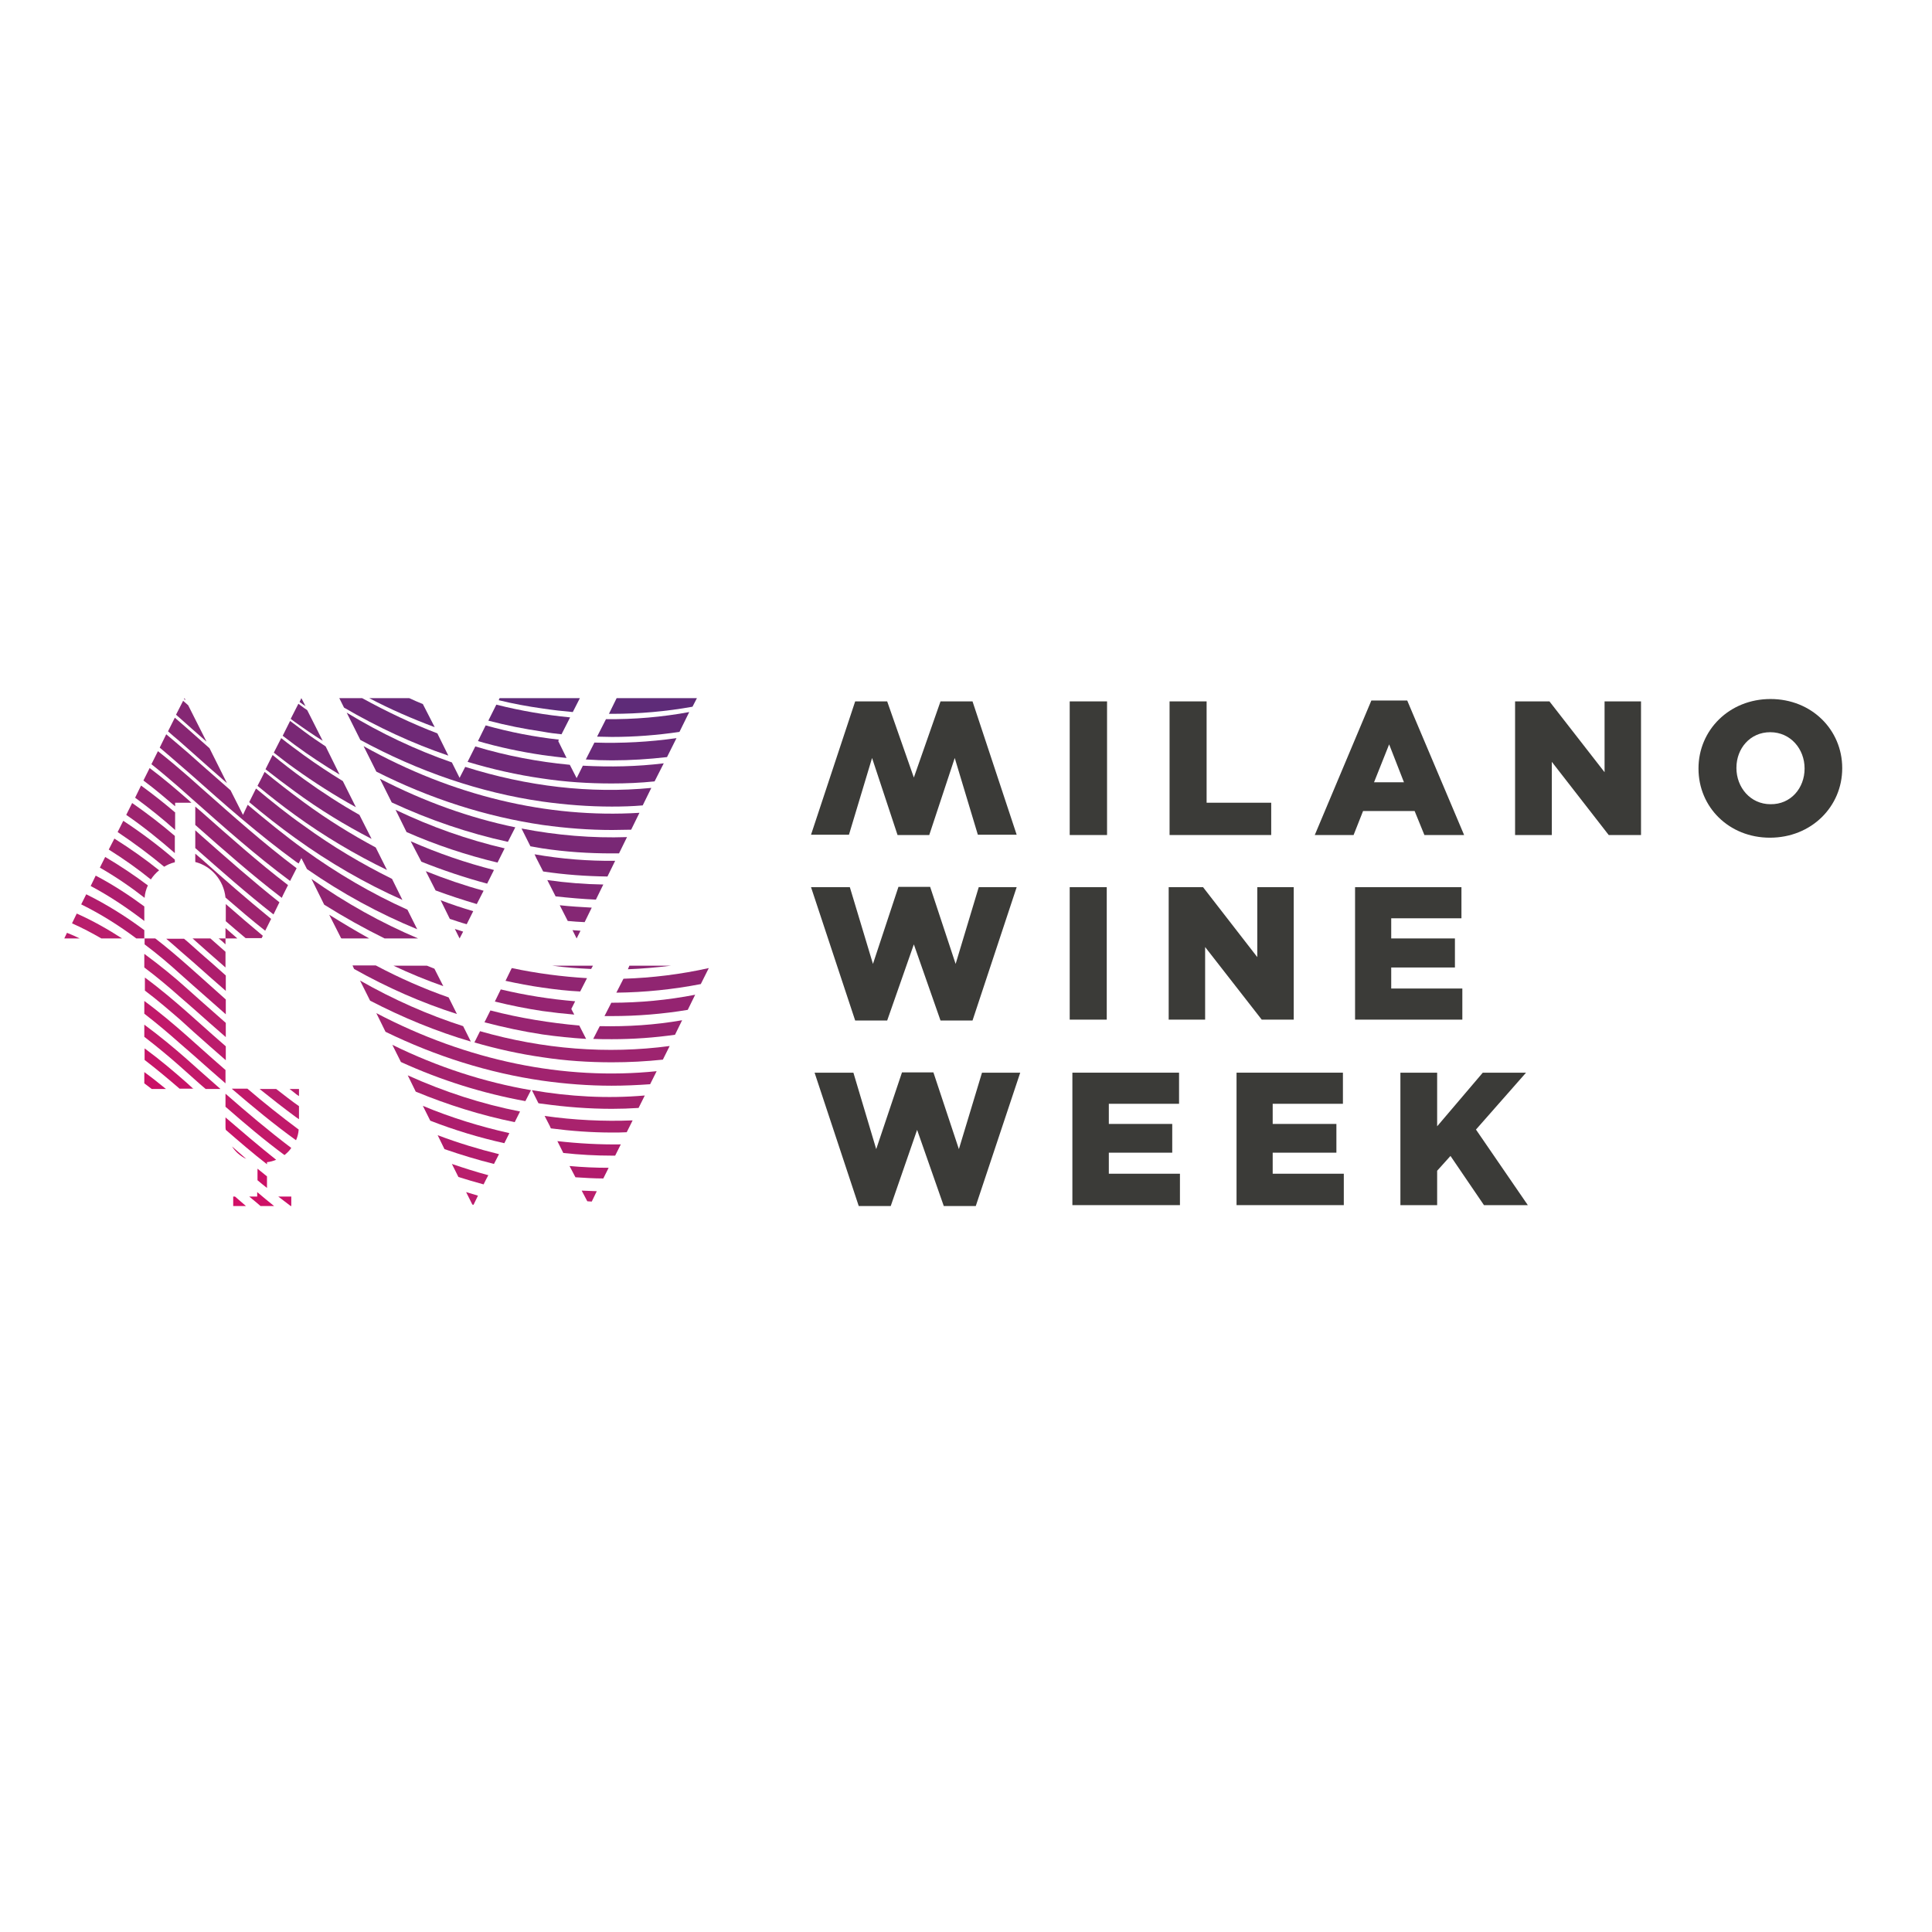 <?xml version="1.0" encoding="UTF-8"?> <svg xmlns="http://www.w3.org/2000/svg" xmlns:xlink="http://www.w3.org/1999/xlink" version="1.1" id="layer" x="0px" y="0px" viewBox="0 0 652 652" style="enable-background:new 0 0 652 652;" xml:space="preserve"> <style type="text/css"> .st0{fill:#712976;} .st1{fill:#772876;} .st2{fill:#792875;} .st3{fill:#7D2774;} .st4{fill:#802775;} .st5{fill:#852774;} .st6{fill:#882673;} .st7{fill:#8D2573;} .st8{fill:#902571;} .st9{fill:#952471;} .st10{fill:#982471;} .st11{fill:#9D246F;} .st12{fill:#A1236F;} .st13{fill:#A4226D;} .st14{fill:#A9226D;} .st15{fill:#AD1D6D;} .st16{fill:#B11C6C;} .st17{fill:#B91E6C;} .st18{fill:#BB1C6C;} .st19{fill:#C1196A;} .st20{fill:#C21969;} .st21{fill:#C71468;} .st22{fill:#CA1167;} .st23{fill:#5E2B78;} .st24{fill:#642977;} .st25{fill:#692A78;} .st26{fill:#6F2977;} .st27{fill:#CE1166;} .st28{fill:#D21066;} .st29{fill:#3B3B38;} </style> <path class="st0" d="M101.7,235.6l-0.6,1.3c0.6,0.5,1.3,0.9,2,1.4L101.7,235.6z"></path> <path class="st1" d="M108.9,250l-5.2-10.3c-0.3-0.3-0.7-0.5-1-0.7c-0.7-0.5-1.3-1-2-1.5l-2.6,5.1c0.4,0.3,0.8,0.6,1.2,0.9 C102.5,245.8,105.7,248,108.9,250"></path> <path class="st2" d="M114.6,261.4l-4.7-9.5c-2.4-1.6-4.8-3.2-7.2-5c-1.6-1.2-3.2-2.4-4.8-3.6l-2.5,5c1.4,1,2.7,2.1,4.1,3.1 C104.4,255,109.4,258.3,114.6,261.4"></path> <path class="st3" d="M120.1,272.4l-4.4-8.8c-4.4-2.7-8.8-5.6-13.1-8.7c-2.6-1.9-5.2-3.8-7.7-5.8l-2.5,4.9c2.3,1.8,4.6,3.6,7,5.3 C106.1,264.1,113,268.5,120.1,272.4"></path> <polygon class="st4" points="62.3,235.6 62.1,235.9 62.6,236.3 "></polygon> <path class="st4" d="M99.5,267.1c8.3,6.1,17,11.4,25.9,16l-4.1-8.1c-6.4-3.6-12.7-7.7-18.8-12.1c-3.6-2.6-7.1-5.3-10.5-8.1l-2.4,4.8 C92.9,262.2,96.2,264.7,99.5,267.1"></path> <path class="st5" d="M64.7,245.9c1.7,1.5,3.3,2.9,5,4.4l-6.2-12.3c-0.6-0.5-1.1-1-1.7-1.5l-2.4,4.7c0.3,0.2,0.5,0.5,0.8,0.7 L64.7,245.9z"></path> <path class="st5" d="M102.6,270.8c-4.5-3.3-9-6.8-13.3-10.3l-1.1,2.2l-1.3,2.5c4.1,3.4,8.3,6.7,12.6,9.8 c9.9,7.2,20.4,13.4,31.1,18.6l-3.8-7.6C118.6,281.6,110.5,276.6,102.6,270.8"></path> <path class="st6" d="M64.7,253.8c3.9,3.5,7.9,7,11.9,10.5l-0.8-1.6l-5.1-10.2c-0.9-0.8-1.8-1.6-2.6-2.3l-4.5-4c-1.5-1.3-3-2.6-4.6-4 l-2.3,4.6c1.2,1.1,2.4,2.1,3.6,3.1L64.7,253.8z"></path> <path class="st6" d="M86.4,266.1l-2.3,4.6c5,4.2,10.2,8.3,15.5,12.1c11.5,8.3,23.6,15.3,36.2,20.9l-3.5-7.1 c-10.1-5-20.1-10.9-29.7-17.9C97,274.8,91.7,270.5,86.4,266.1"></path> <path class="st7" d="M64.8,261.7c11.1,9.9,22.6,20,34.8,28.9c0.4,0.3,0.8,0.6,1.2,0.8l0.9-1.8l1.9,3.7c11.8,8.2,24.3,15,37.2,20.3 l-3.3-6.6c-12-5.4-23.7-12.2-35-20.4c-6.5-4.7-12.7-9.8-18.9-15L82,275l-4.2-8.3c-3.3-2.9-6.6-5.8-9.8-8.6l-4.5-4 c-2.3-2-4.8-4.1-7.4-6.3l-2.2,4.5c2.2,1.9,4.4,3.7,6.4,5.5L64.8,261.7z"></path> <path class="st8" d="M64.8,269.6c10.6,9.4,21.5,19.1,33.1,27.7l2.2-4.3C88.9,284.6,78.3,275.1,68,266l-4.5-4 c-3.1-2.7-6.5-5.6-10.2-8.5l-2.2,4.4c3.3,2.6,6.4,5.3,9.2,7.7L64.8,269.6z"></path> <path class="st8" d="M129.8,316.7h11.3c-12.3-5.2-24.4-11.9-36-20.1l4.3,8.7C116.1,309.5,122.9,313.3,129.8,316.7"></path> <path class="st9" d="M59,270.9h5.6l-1.1-1c-3.9-3.4-8.2-7.1-13-10.7l-2.1,4.2c3.9,2.9,7.4,5.9,10.7,8.7V270.9z"></path> <path class="st9" d="M124.6,316.7c-4.5-2.5-9-5.2-13.5-8l4,7.9c0.1,0,0.1,0.1,0.2,0.1H124.6z"></path> <path class="st9" d="M95.1,303l0.4-0.9l1.7-3.4C87,290.9,77.4,282.3,68,274l-2.1-1.8v6.2C75.3,286.7,84.9,295.2,95.1,303"></path> <path class="st10" d="M94.3,304.5c-9.1-7.2-17.9-15-26.4-22.5l-2-1.8v6c8.5,7.5,17.2,15.2,26.4,22.4L94.3,304.5z"></path> <path class="st10" d="M59,274.1c-3.5-3-7.3-6-11.4-9l-2,4.1c4.9,3.6,9.5,7.3,13.5,10.9V274.1z"></path> <path class="st11" d="M59,282.1c-4.3-3.7-9.2-7.5-14.4-11.1l-2,4c6.1,4.2,11.6,8.7,16.4,12.9V282.1z"></path> <path class="st11" d="M65.9,288.1v2.8c5.5,1.4,9.6,6.2,10.2,12c4.4,3.8,8.8,7.6,13.4,11.2l2-4c-8.1-6.6-16-13.5-23.6-20.3 L65.9,288.1z"></path> <path class="st12" d="M76.1,310.8c2.2,1.9,4.5,3.9,6.8,5.8h5.3h0.1l0.4-0.8c-4.2-3.5-8.4-7.1-12.5-10.7V310.8z"></path> <path class="st12" d="M59,291v-0.9c-5.1-4.4-11-8.9-17.4-13.1l-1.9,3.8c5.7,3.8,11,7.8,15.7,11.7C56.4,291.9,57.6,291.3,59,291"></path> <path class="st13" d="M76.1,318.7v-2h-2.3C74.6,317.3,75.4,318,76.1,318.7"></path> <path class="st13" d="M53.7,293.7c-4.6-3.7-9.7-7.3-15.1-10.7l-1.9,3.7c5.1,3.2,9.9,6.6,14.2,10.1C51.7,295.6,52.6,294.6,53.7,293.7 "></path> <path class="st13" d="M76.1,316.7h4c-1.3-1.2-2.7-2.3-4-3.5V316.7z"></path> <path class="st14" d="M49.9,298.8c-4.4-3.3-9.3-6.6-14.4-9.6l-1.8,3.6c5.4,3.1,10.5,6.6,15.1,10.2C48.9,301.5,49.3,300.1,49.9,298.8 "></path> <path class="st14" d="M76.1,326.5v-5.3c-1.7-1.5-3.4-3-5.1-4.5H65l0.1,0.1C68.7,320,72.4,323.3,76.1,326.5"></path> <path class="st15" d="M65.2,324.7c3.6,3.2,7.3,6.5,11,9.7v-5.2c-2.8-2.5-5.6-5-8.4-7.4l-4.5-4c-0.4-0.3-0.8-0.7-1.2-1h-6 c1.6,1.3,3.1,2.7,4.6,4L65.2,324.7z"></path> <path class="st15" d="M48.7,305.9c-5-3.7-10.5-7.3-16.4-10.4l-1.7,3.5c6.6,3.5,12.6,7.6,18.1,11.8V305.9z"></path> <path class="st16" d="M48.7,316.7v-2.8c-5.9-4.4-12.5-8.6-19.6-12.1l-1.7,3.4c6.7,3.3,13,7.3,18.6,11.5H48.7z"></path> <path class="st16" d="M67.7,329.7l-4.5-4c-3.3-2.9-6.9-6-10.8-9h-3.6v2c4.4,3.3,8.4,6.7,11.9,9.9l4.5,4c3.6,3.2,7.3,6.4,11,9.7v-5 C73.3,334.7,70.5,332.2,67.7,329.7"></path> <path class="st17" d="M63.1,333.6c-4.2-3.8-9.1-7.8-14.4-11.7v4.6c4.4,3.3,8.4,6.7,12,9.9l4.6,4c3.6,3.2,7.2,6.4,10.9,9.6v-4.8 c-2.8-2.5-5.7-5-8.5-7.5L63.1,333.6z"></path> <path class="st17" d="M41.2,316.7c-4.8-3.1-9.9-6-15.3-8.4l-1.6,3.3c3.4,1.5,6.8,3.3,9.9,5.1H41.2z"></path> <path class="st18" d="M26.9,316.7c-1.4-0.7-2.8-1.3-4.3-1.9l-0.9,1.9H26.9z"></path> <path class="st18" d="M65.3,348.2c3.6,3.2,7.2,6.4,10.9,9.6v-4.7c-2.9-2.5-5.7-5-8.5-7.5l-4.5-4c-4.2-3.7-9-7.8-14.3-11.7v4.4 c4.4,3.3,8.4,6.8,12,9.9L65.3,348.2z"></path> <path class="st19" d="M65.3,356.1c3.6,3.2,7.1,6.3,10.8,9.5v-4.5c-2.9-2.5-5.7-5-8.5-7.5l-4.6-4.1c-4.2-3.7-9-7.8-14.3-11.7v4.3 c4.4,3.4,8.4,6.8,12,10L65.3,356.1z"></path> <path class="st20" d="M65.4,364c1.3,1.2,2.6,2.3,4,3.5h5c-2.3-2-4.5-4-6.8-6l-4.6-4.1c-4.2-3.7-9-7.7-14.3-11.6v4.1 c4.4,3.4,8.5,6.8,12.1,10L65.4,364z"></path> <path class="st21" d="M65.3,367.5l-2.3-2.1c-4.2-3.7-8.9-7.7-14.2-11.6v3.9c4.3,3.3,8.2,6.6,11.8,9.7H65.3z"></path> <path class="st22" d="M48.7,361.8v3.8c0.8,0.6,1.7,1.3,2.5,1.9H56C53.7,365.6,51.3,363.7,48.7,361.8"></path> <path class="st23" d="M208.1,235.6l-2.6,5.3c0.4,0,0.7,0,1.1,0c9.2,0,18.2-0.8,27.1-2.4l1.5-2.9H208.1z"></path> <path class="st23" d="M193.3,240.3l2.4-4.7h-14.6h-12.5l-0.3,0.7c4.9,1.2,9.8,2.1,14.8,2.8C186.4,239.6,189.9,240,193.3,240.3"></path> <path class="st24" d="M204.5,242.7l-3,5.9c1.7,0,3.3,0.1,5,0.1c7.7,0,15.3-0.6,22.8-1.7l3.3-6.7C223.4,242,214,242.8,204.5,242.7"></path> <path class="st24" d="M189.5,247.8l2.9-5.7c-8.3-0.8-16.6-2.2-24.9-4.3l-2.7,5.4c6.1,1.6,12.1,2.8,18.3,3.7 C185.2,247.3,187.4,247.6,189.5,247.8"></path> <path class="st25" d="M142.7,237.6c-1.5-0.6-3.1-1.3-4.6-2h-13.5c7.2,3.8,14.6,7,22.1,9.8L142.7,237.6z"></path> <path class="st25" d="M161.3,250.1L161.3,250.1c7.2,2.1,14.4,3.6,21.7,4.7c2.8,0.4,5.5,0.7,8.2,1l-2.8-5.7l0.2-0.5 c-8.2-0.9-16.5-2.5-24.7-4.8L161.3,250.1z"></path> <path class="st25" d="M200.6,250.6l-2.9,5.7c2.9,0.2,5.9,0.3,8.8,0.3c6.3,0,12.5-0.4,18.6-1.1l3.2-6.4 C219.2,250.4,209.9,250.9,200.6,250.6"></path> <path class="st26" d="M147.6,247.5c-8.6-3.3-17-7.3-25.4-11.9h-7.7l1.6,3.2c11.3,6.6,23.1,12.1,35.2,16.2L147.6,247.5z"></path> <path class="st26" d="M196.7,258.4l-2.1,4.2l-2.3-4.5c-10.6-1-21.3-3-31.9-6.2l-2.6,5.2c8.3,2.5,16.7,4.4,25.1,5.6 c7.9,1.2,15.7,1.7,23.5,1.7c4.9,0,9.7-0.2,14.5-0.7l3.1-6.1C215.1,258.7,205.9,258.9,196.7,258.4"></path> <path class="st0" d="M157,258.8l-1.9,3.7l-2.6-5.2c-12.1-4.2-24-9.8-35.5-16.8l4.6,9.2c19.5,10.6,40.4,17.8,61.4,20.8 c7.9,1.1,15.7,1.7,23.5,1.7c3.5,0,7-0.1,10.4-0.4l2.9-5.9C199.2,267.9,177.9,265.4,157,258.8"></path> <path class="st1" d="M122.7,251.8l4.3,8.6c18,9.1,37,15.2,56.1,18c7.9,1.1,15.7,1.7,23.5,1.7c2.1,0,4.2-0.1,6.4-0.1l2.8-5.7 C184.8,276.2,152.7,268.6,122.7,251.8"></path> <path class="st2" d="M171.4,284.1l2.5-4.9c-15.5-3.2-30.8-8.7-45.7-16.4l4,8C144.9,276.7,158.1,281.2,171.4,284.1"></path> <path class="st2" d="M176,279.6l3,6c1.3,0.2,2.7,0.5,4,0.7c7.9,1.2,15.7,1.7,23.5,1.7c0.8,0,1.6,0,2.4,0l2.7-5.5 C199.9,282.9,187.9,281.9,176,279.6"></path> <path class="st3" d="M137.2,280.8c10,4.4,20.3,7.8,30.7,10.3l0.8-1.6l1.6-3.2c-12.4-2.9-24.7-7.2-36.8-13L137.2,280.8z"></path> <path class="st3" d="M181,289.6l2.3,4.5c7.3,1.1,14.5,1.6,21.7,1.7l2.6-5.3c-9,0.1-18.1-0.6-27.2-2.2L181,289.6z"></path> <path class="st4" d="M187.5,302.5c4.6,0.5,9.1,0.9,13.6,1.1l2.5-5.1c-6.3-0.1-12.6-0.6-18.9-1.5L187.5,302.5z"></path> <path class="st4" d="M142.2,290.8c7.3,2.9,14.7,5.4,22.2,7.4l2.3-4.6c-9.4-2.4-18.8-5.6-28.1-9.7L142.2,290.8z"></path> <path class="st5" d="M191.6,310.8c1.9,0.2,3.8,0.3,5.7,0.4l2.4-4.9c-3.6-0.2-7.2-0.4-10.8-0.8L191.6,310.8z"></path> <path class="st5" d="M147,300.5c4.6,1.7,9.2,3.2,13.9,4.6l2.3-4.5c-6.6-1.8-13-4-19.5-6.6L147,300.5z"></path> <path class="st6" d="M194.6,316.7l1.3-2.6c-0.9-0.1-1.8-0.1-2.7-0.2L194.6,316.7z"></path> <path class="st6" d="M159.7,307.5c-3.7-1.1-7.4-2.3-11-3.7l3.1,6.3c1.9,0.6,3.8,1.3,5.7,1.8l2.1-4.2L159.7,307.5z"></path> <path class="st7" d="M155.1,316.7l1.2-2.3c-0.9-0.3-1.8-0.6-2.8-0.9L155.1,316.7z"></path> <path class="st17" d="M100.9,369.9v-2.4h-3.2c0.8,0.6,1.6,1.2,2.3,1.8C100.3,369.5,100.6,369.7,100.9,369.9"></path> <path class="st18" d="M93.2,367.5h-5.6c4.1,3.3,8.2,6.5,12.4,9.6c0.3,0.2,0.6,0.4,0.9,0.6v-4.4C98.3,371.5,95.8,369.5,93.2,367.5"></path> <path class="st19" d="M78.3,367.5c7,6,14.1,11.9,21.6,17.3c0.5-1.1,0.8-2.3,0.9-3.6c-5.9-4.4-11.7-9-17.3-13.8H78.3z"></path> <path class="st20" d="M76.1,373.5c6.4,5.6,13,11.2,19.9,16.3c0.9-0.7,1.7-1.5,2.3-2.4c-7.7-5.8-15-12-22.2-18.3V373.5z"></path> <path class="st21" d="M76.1,380c0,0.5,0,0.9,0.1,1.3c4.5,3.9,9.1,7.9,13.9,11.6v-0.7c1.1-0.1,2.1-0.4,3.1-0.8 c-5.8-4.6-11.5-9.5-17.1-14.3V380z"></path> <path class="st22" d="M83.1,391.1c-1.6-1.4-3.2-2.8-4.8-4.2C79.5,388.8,81.2,390.2,83.1,391.1"></path> <path class="st22" d="M86.9,398.3c1,0.9,2.1,1.7,3.2,2.6v-3.9c-1.1-0.9-2.1-1.7-3.2-2.6V398.3z"></path> <path class="st22" d="M98.3,403.8h-4.4c1.4,1.1,2.8,2.1,4.2,3.2h0.2V403.8z"></path> <path class="st27" d="M86.9,403.8h-2.8c1.3,1.1,2.6,2.1,3.8,3.2h2.1h2.5c-1.9-1.5-3.8-3.1-5.7-4.7V403.8z"></path> <path class="st28" d="M78.7,403.8v3.2H83c-1.2-1.1-2.5-2.1-3.7-3.2H78.7z"></path> <path class="st7" d="M200.1,325.9h-13.7c4.4,0.6,8.7,0.9,13.1,1.1L200.1,325.9z"></path> <path class="st7" d="M211.9,327.1c4.9-0.2,9.7-0.6,14.5-1.2h-14L211.9,327.1z"></path> <path class="st8" d="M183.1,333.3c4.2,0.6,8.4,1.1,12.7,1.3l2.3-4.5c-8.4-0.5-16.9-1.6-25.4-3.4l-2.1,4.3 C174.7,331.9,178.9,332.7,183.1,333.3"></path> <path class="st8" d="M208,335c9.6-0.1,19.2-1.1,28.5-2.9l2.7-5.4c-9.4,2.1-19.1,3.3-28.8,3.6L208,335z"></path> <path class="st9" d="M167,338c5.3,1.3,10.7,2.4,16.1,3.2c3.6,0.5,7.1,0.9,10.7,1.2l-1-1.9l1.3-2.6c-8.4-0.7-16.7-2-25.1-4L167,338z"></path> <path class="st9" d="M144.1,325.9h-11.3c5.5,2.6,11.1,4.9,16.8,6.9l-3-5.9C145.8,326.6,144.9,326.2,144.1,325.9"></path> <path class="st9" d="M206.3,338.4l-2.3,4.5c0.8,0,1.6,0,2.5,0c8.6,0,17.2-0.7,25.6-2.1l2.5-5.1C225.4,337.5,215.9,338.4,206.3,338.4 "></path> <path class="st10" d="M202.4,346.3l-2.2,4.3c2.1,0.1,4.2,0.1,6.3,0.1c7.2,0,14.3-0.5,21.3-1.5l2.4-4.9 C221.1,345.9,211.8,346.5,202.4,346.3"></path> <path class="st10" d="M165.5,341l-2,4c6.5,1.7,13,3.1,19.6,4.1c4.9,0.7,9.8,1.2,14.7,1.5l-2.3-4.5 C185.6,345.2,175.5,343.6,165.5,341"></path> <path class="st10" d="M119,325.9l0.5,1.1c11.2,6.3,22.8,11.4,34.7,15.2l-2.8-5.6c-8.3-2.9-16.5-6.5-24.6-10.8H119z"></path> <path class="st11" d="M162,348l-1.9,3.8c7.6,2.2,15.3,3.9,23,5c7.8,1.2,15.7,1.7,23.4,1.7c5.8,0,11.5-0.3,17.2-0.9l2.3-4.6 C205,355.8,183.3,354.1,162,348"></path> <path class="st11" d="M121.5,330.9l3.4,6.8c11,5.7,22.4,10.4,34,13.8l-2.6-5.2C144.5,342.5,132.9,337.4,121.5,330.9"></path> <path class="st12" d="M127,341.9l3.1,6.3c17,8.3,34.9,13.9,52.9,16.5c7.8,1.1,15.7,1.7,23.4,1.7c4.4,0,8.7-0.2,13-0.5l2.2-4.4 C190.4,364.7,157.7,358,127,341.9"></path> <path class="st13" d="M179.5,367.9l2.2,4.4c0.5,0.1,1,0.2,1.4,0.2c7.8,1.1,15.7,1.7,23.4,1.7c3,0,6-0.1,9-0.3l2.1-4.2 C205,370.8,192.2,370.1,179.5,367.9"></path> <path class="st13" d="M177.3,371.6l1.9-3.7c-15.8-2.7-31.5-7.8-46.8-15.3l2.9,5.8C148.9,364.6,163,369,177.3,371.6"></path> <path class="st14" d="M183.8,376.6l1.7,3.3l0.4,0.9c6.9,0.9,13.8,1.4,20.6,1.4c1.7,0,3.3,0,5-0.1l2-4 C203.7,378.5,193.7,378,183.8,376.6"></path> <path class="st14" d="M140.3,368.4c10.9,4.5,22.1,8,33.4,10.3l1.8-3.6c-12.8-2.5-25.5-6.6-37.9-12.2L140.3,368.4z"></path> <path class="st15" d="M145.2,378.2c8.2,3.2,16.5,5.7,25,7.6l1.7-3.4c-9.8-2.2-19.6-5.2-29.2-9.2L145.2,378.2z"></path> <path class="st15" d="M188.1,385.1l2,4c5.5,0.6,11,0.9,16.5,0.9c0.3,0,0.7,0,1,0l1.9-3.8C202.4,386.3,195.2,385.9,188.1,385.1"></path> <path class="st16" d="M150,387.8c5.5,1.9,11.1,3.6,16.7,5l1.7-3.3c-6.9-1.7-13.8-3.8-20.7-6.4L150,387.8z"></path> <path class="st16" d="M194.2,397.3c3.1,0.2,6.3,0.4,9.4,0.4l1.8-3.6c-4.4,0-8.8-0.2-13.2-0.6L194.2,397.3z"></path> <path class="st17" d="M198.2,405.4c0.5,0,1,0.1,1.5,0.1l1.7-3.5c-1.7-0.1-3.4-0.1-5.1-0.2L198.2,405.4z"></path> <path class="st17" d="M164.8,396.6c-4.1-1.1-8.2-2.4-12.3-3.8l2.2,4.4c2.8,0.9,5.6,1.7,8.5,2.5l0.9-1.8L164.8,396.6z"></path> <path class="st18" d="M159.4,406.5c0.1,0,0.3,0.1,0.4,0.1l1.5-3.1c-1.3-0.4-2.7-0.8-4-1.2L159.4,406.5z"></path> <rect x="361" y="236.7" class="st29" width="12.6" height="45.1"></rect> <polygon class="st29" points="394.7,236.7 407.2,236.7 407.2,270.9 429,270.9 429,281.8 394.7,281.8 "></polygon> <path class="st29" d="M462.8,236.4h12.1l19.2,45.4h-13.4l-3.3-8.1H460l-3.2,8.1h-13.1L462.8,236.4z M473.8,264l-5-12.8l-5.1,12.8 H473.8z"></path> <polygon class="st29" points="511.3,236.7 522.9,236.7 541.5,260.6 541.5,236.7 553.8,236.7 553.8,281.8 542.9,281.8 523.7,257.1 523.7,281.8 511.3,281.8 "></polygon> <path class="st29" d="M573.2,259.4v-0.1c0-12.9,10.4-23.4,24.3-23.4c13.9,0,24.2,10.4,24.2,23.3v0.1c0,12.9-10.4,23.4-24.4,23.4 C583.5,282.7,573.2,272.4,573.2,259.4 M609,259.4v-0.1c0-6.5-4.7-12.2-11.6-12.2c-6.8,0-11.4,5.5-11.4,12v0.1 c0,6.5,4.7,12.2,11.5,12.2C604.4,271.5,609,265.9,609,259.4"></path> <polygon class="st29" points="343.1,281.7 330,281.7 322.2,255.8 313.6,281.8 302.9,281.8 294.3,255.8 286.5,281.7 273.7,281.7 288.6,236.7 299.4,236.7 308.4,262.4 317.4,236.7 328.2,236.7 "></polygon> <polygon class="st29" points="273.7,299.4 286.8,299.4 294.6,325.3 303.2,299.3 313.9,299.3 322.5,325.3 330.3,299.4 343.1,299.4 328.2,344.4 317.4,344.4 308.4,318.7 299.4,344.4 288.6,344.4 "></polygon> <rect x="361" y="299.4" class="st29" width="12.5" height="44.7"></rect> <polygon class="st29" points="394.4,299.4 406,299.4 424.3,323 424.3,299.4 436.6,299.4 436.6,344.1 425.8,344.1 406.7,319.6 406.7,344.1 394.4,344.1 "></polygon> <polygon class="st29" points="457.3,299.4 493.2,299.4 493.2,309.9 469.5,309.9 469.5,316.7 491,316.7 491,326.5 469.5,326.5 469.5,333.6 493.5,333.6 493.5,344.1 457.3,344.1 "></polygon> <polygon class="st29" points="274.9,362 288,362 295.7,387.8 304.4,361.9 315,361.9 323.6,387.8 331.4,362 344.3,362 329.3,407 318.5,407 309.5,381.3 300.6,407 289.8,407 "></polygon> <polygon class="st29" points="361.9,362 397.9,362 397.9,372.5 374.2,372.5 374.2,379.3 395.6,379.3 395.6,389 374.2,389 374.2,396.1 398.2,396.1 398.2,406.7 361.9,406.7 "></polygon> <polygon class="st29" points="417.3,362 453.2,362 453.2,372.5 429.5,372.5 429.5,379.3 451,379.3 451,389 429.5,389 429.5,396.1 453.5,396.1 453.5,406.7 417.3,406.7 "></polygon> <polygon class="st29" points="472.6,362 485,362 485,380.1 500.4,362 515,362 498.1,381.2 515.6,406.7 500.8,406.7 489.5,390.1 485,395.1 485,406.7 472.6,406.7 "></polygon> </svg> 